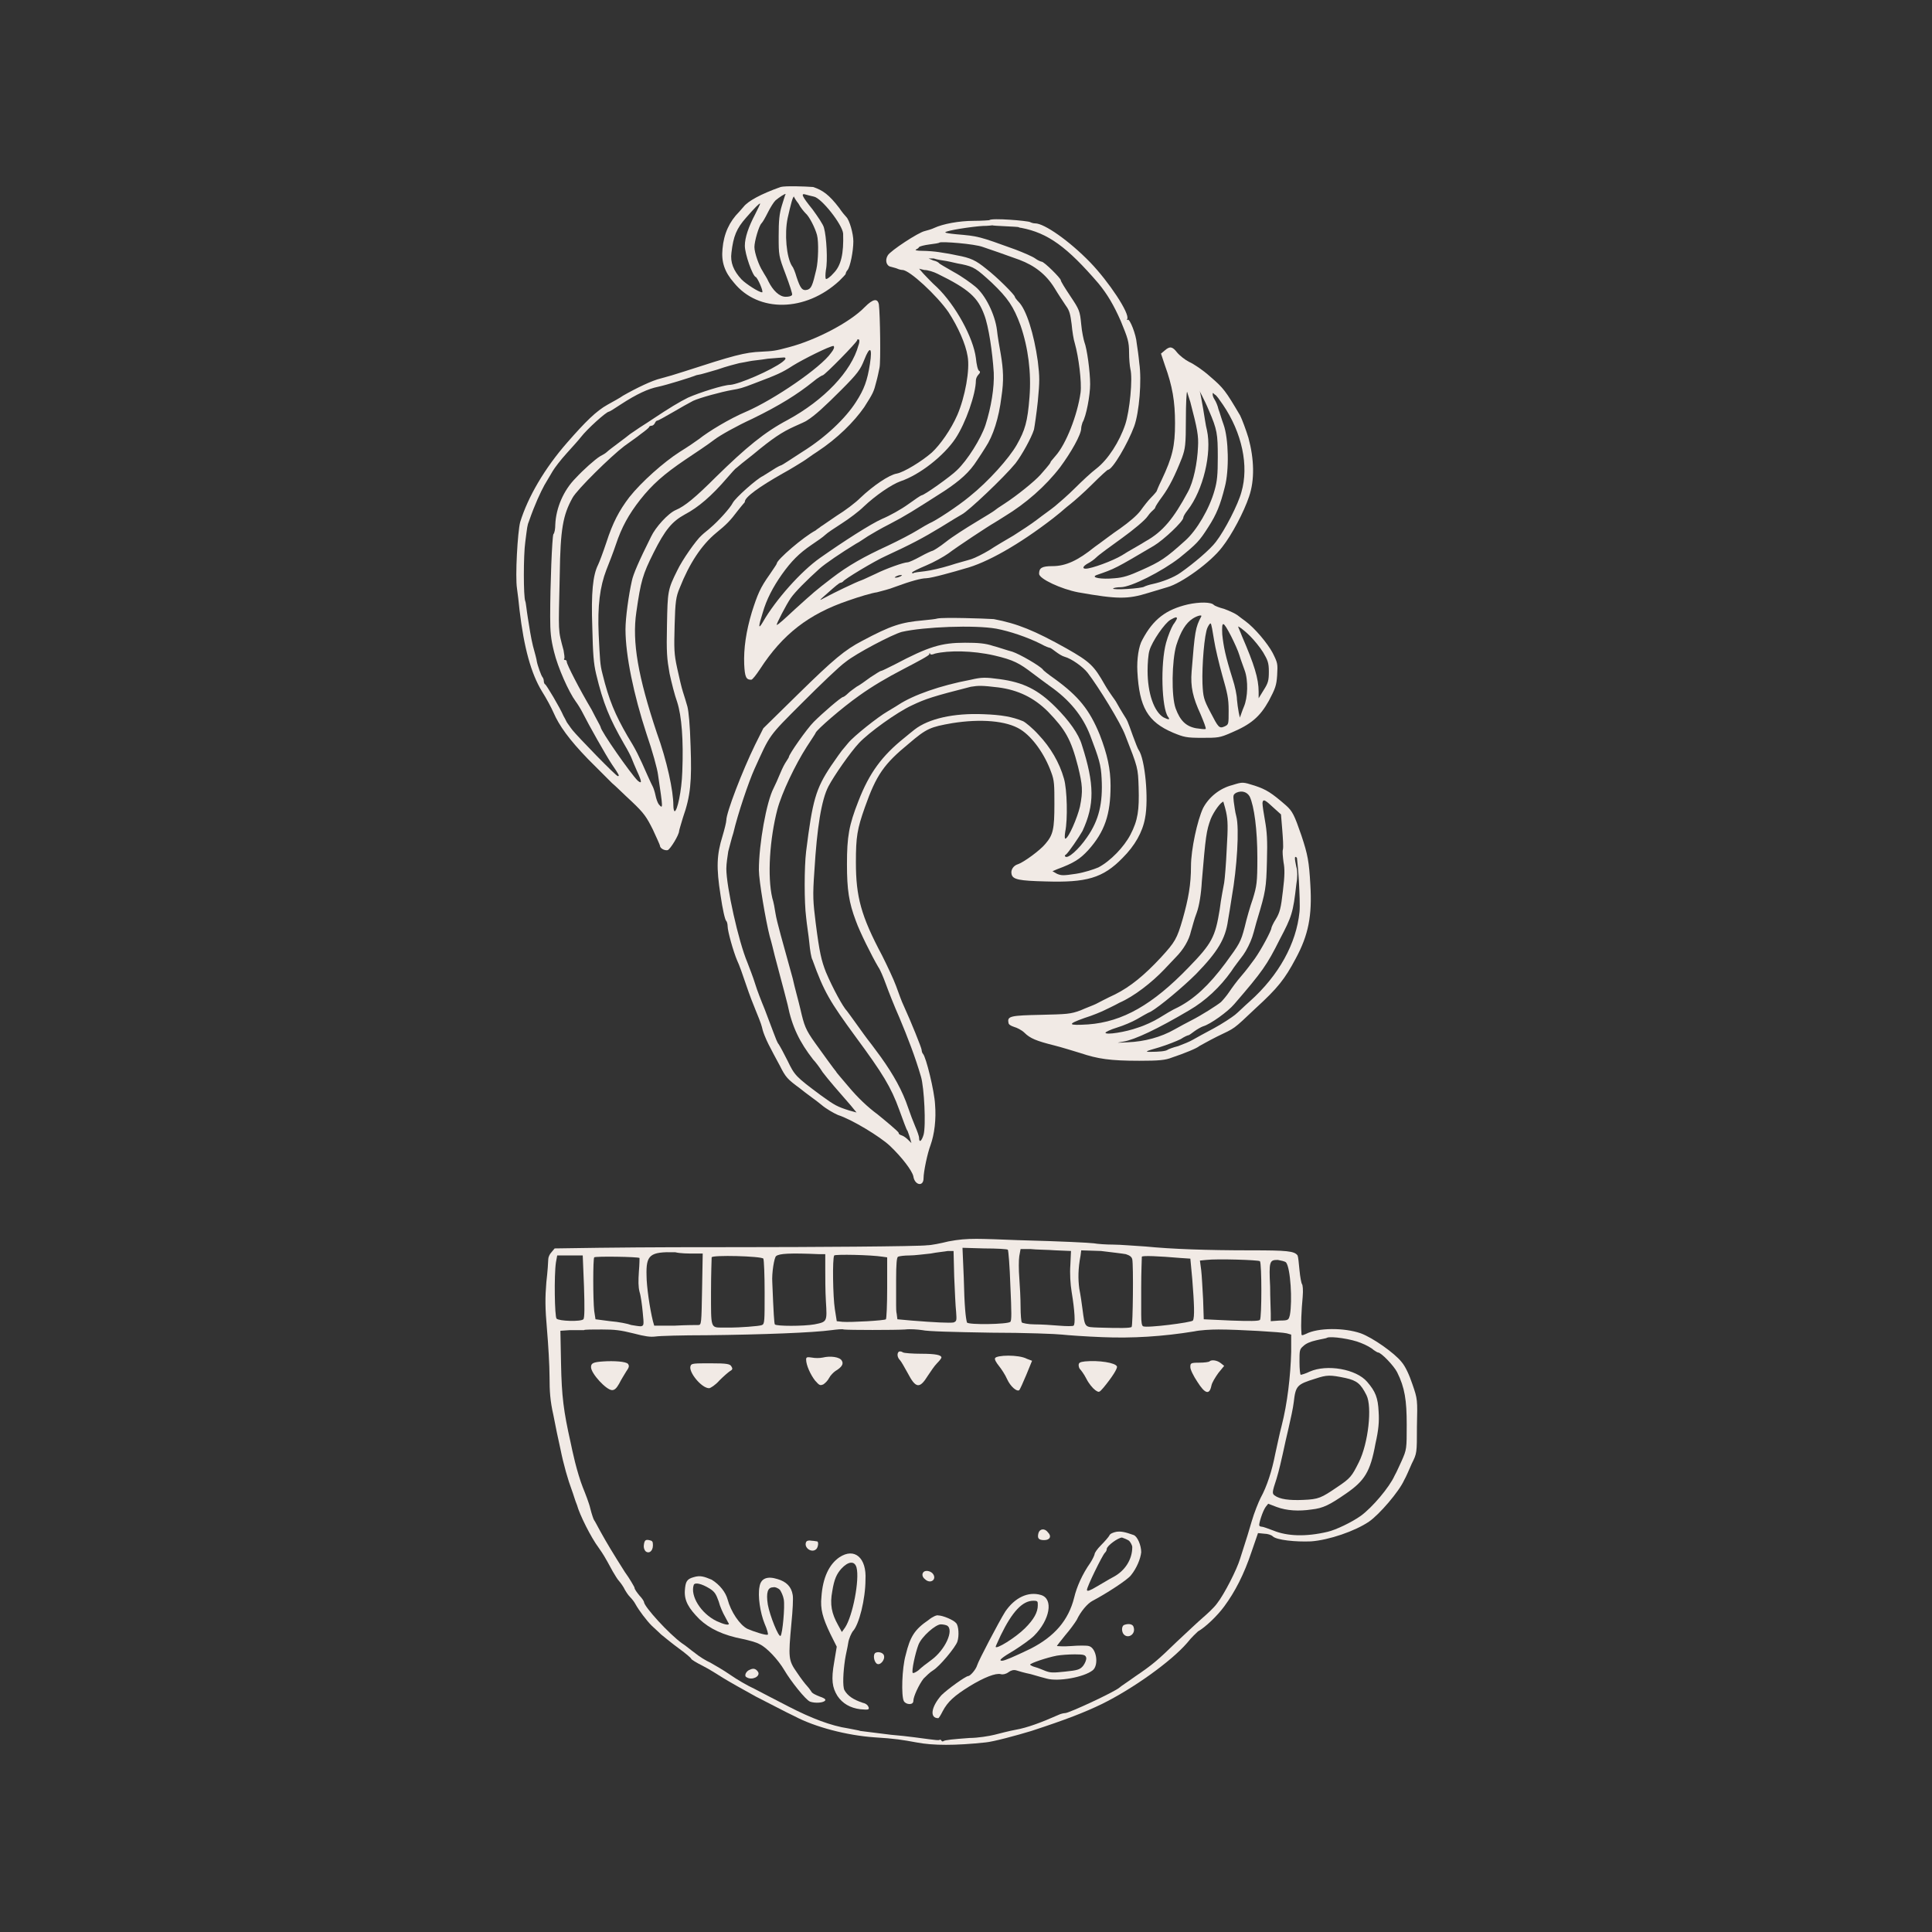 <?xml version="1.0" encoding="utf-8"?>
<!-- Generator: Adobe Illustrator 25.2.0, SVG Export Plug-In . SVG Version: 6.00 Build 0)  -->
<svg version="1.1" id="Layer_1" xmlns="http://www.w3.org/2000/svg" xmlns:xlink="http://www.w3.org/1999/xlink" x="0px" y="0px"
	 viewBox="0 0 302.7 302.7" style="enable-background:new 0 0 302.7 302.7;" xml:space="preserve">
<rect x="0" y="0" width="302.7" height="302.7" fill="#333333" stroke="none"/>
<style type="text/css">
	.st0{fill:#F1EAE5;}
</style>
<g>
	<path class="st0" d="M122.3,29.3c-3.1,1.1-5.1,2.2-5.8,3.1c-0.2,0.2-0.5,0.6-0.7,0.8c-1.5,1.5-2.4,3.4-2.6,5.8
		c-0.2,2,0.3,3.6,1.8,5.3c3.8,4.7,11.2,4.6,16.5-0.3c0.5-0.5,1-1,1-1.1c0-0.1,0.1-0.4,0.3-0.6c0.4-0.5,0.9-2.9,0.9-4.5
		c0-1.2-0.6-3.3-1.1-3.8c-0.2-0.2-0.7-0.8-1.1-1.4c-1.6-2.1-2.6-2.8-4.1-3.3C126.1,29.2,123,29.1,122.3,29.3L122.3,29.3z
		 M122.5,32.2c-0.4,1.3-0.5,2.4-0.5,4.8c0,3,0,3.1,1.1,6c0.6,1.6,1.1,3.1,1,3.2c-0.1,0.2-0.5,0.3-1,0.3c-1,0-2-1-2.7-2.4
		c-0.2-0.5-0.7-1.2-0.9-1.6c-0.6-0.9-1.3-2.9-1.3-3.8c0-0.9,0.7-3.3,1.1-3.7c0.2-0.2,0.6-0.9,1-1.7c0.4-0.8,0.9-1.6,1.2-1.9
		c0.6-0.5,1.5-1.1,1.6-1C123,30.5,122.8,31.3,122.5,32.2L122.5,32.2z M127.5,30.8c1.2,0.2,4.5,4.4,4.6,5.8c0.1,3.1-0.3,5-1.5,6.2
		c-0.5,0.6-1.1,1-1.2,0.9c-0.1-0.1-0.1-0.7,0-1.4c0.3-1.4,0.1-5.2-0.3-6.6c-0.1-0.5-1-1.8-1.8-2.9c-1.7-2.1-1.9-2.6-1-2.3
		C126.6,30.6,127.1,30.7,127.5,30.8L127.5,30.8z M125.1,31.9c0.3,0.6,0.9,1.3,1.1,1.5c0.6,0.5,1.5,2.3,1.8,3.4
		c0.3,1.1,0.2,4.1-0.1,5.4c-0.6,2.6-0.8,3-1.4,3.2c-0.8,0.2-1.1-0.2-1.7-2c-0.2-0.7-0.5-1.5-0.7-1.7c-0.9-1.4-1.2-5.1-0.7-7.5
		c0.5-2.2,0.8-3.4,1-3.4C124.4,30.9,124.7,31.4,125.1,31.9L125.1,31.9z M118.3,33.6c-1,1.9-1.6,3.6-1.6,4.9c0,1.3,1.2,4.7,1.7,4.9
		c0.3,0.1,1.3,2.4,1,2.4c-0.5,0-2.5-1.3-3.2-2c-1.3-1.4-1.8-2.7-1.6-4.2c0.3-2.6,0.8-3.8,2.3-5.5c1.4-1.6,2.1-2.3,2.2-2.2
		C119.1,32,118.7,32.8,118.3,33.6L118.3,33.6z"/>
	<path class="st0" d="M155,34.5c0,0-1.1,0.1-2.4,0.1c-2.4,0-4.9,0.5-6.2,1.1c-0.4,0.2-1.1,0.4-1.5,0.5c-1,0.2-5.4,3.1-5.8,3.8
		c-0.5,0.8-0.2,1.7,0.5,1.8c0.3,0.1,0.8,0.2,1,0.3c0.2,0.1,0.6,0.2,0.8,0.2c1.1,0,5.4,4,7.2,6.6c1.5,2.3,2.7,5,3,6.9
		c0.4,2.1-0.4,6.4-1.6,9.2c-1,2.3-2.7,4.7-4,5.9c-1.6,1.4-4.4,3.1-5.5,3.3c-1.2,0.2-3.7,1.9-5.7,3.8c-0.8,0.8-2.4,2-3.7,2.8
		c-1.2,0.8-2.3,1.6-2.5,1.7c-0.2,0.2-0.6,0.4-0.8,0.6c-1.9,1-6.1,4.6-6.1,5.2c0,0.1-0.5,0.8-1.1,1.7c-1.5,2.1-1.9,3.1-2.8,5.9
		c-0.9,3-1.3,5.7-1.2,8.2c0.1,2,0.3,2.4,1.1,2.4c0.2,0,0.8-0.8,1.4-1.7c3.5-5.4,7.6-8.6,13.8-10.7c1.7-0.6,3.7-1.2,4.5-1.3
		c0.7-0.2,2-0.5,2.7-0.8c2.7-1,4.3-1.4,5-1.4c0.4,0,1.7-0.3,2.8-0.6c1.1-0.3,2.6-0.7,3.2-0.9c3.5-0.9,8.6-3.8,13.9-7.9
		c0.9-0.7,1.6-1.3,1.7-1.4c0.1-0.1,0.6-0.5,1.1-0.9c0.5-0.4,2-1.7,3.3-3c1.3-1.3,2.4-2.3,2.5-2.3c0.7,0,3.1-4.1,4.1-6.8
		c0.8-2.2,1.2-7.2,0.8-9.9c-0.1-1.1-0.3-2.5-0.4-3.1c-0.1-1.4-1.1-3.9-1.4-3.7c-0.1,0.1-0.2,0-0.1-0.1c0.5-0.8-2.9-5.9-5.8-8.9
		c-3.3-3.4-7.2-6.1-8.6-6.1c-0.3,0-0.6-0.1-0.8-0.2C161.1,34.6,155.3,34.1,155,34.5L155,34.5z M159.6,35.6c0,0,0.2,0.1,0.4,0.1
		c4.2,0.8,7.2,3,12.1,8.7c1.4,1.7,2.4,3.4,3.5,5.9c1.1,2.7,1.3,3.2,1.3,5c0,0.9,0.1,2,0.2,2.5c0.4,1.5-0.1,6.6-0.8,8.7
		c-0.9,2.7-2.7,5.5-4.5,6.9c-0.8,0.6-2.3,2-3.4,3.1c-1.1,1.1-2.5,2.3-3.1,2.8c-0.6,0.5-1.9,1.4-2.8,2.1c-0.9,0.7-2.6,1.8-3.7,2.5
		c-1.2,0.7-2.9,1.7-3.8,2.3c-1,0.6-2.2,1.2-2.8,1.4c-0.6,0.2-2.2,0.6-3.4,1c-1.3,0.4-3,0.8-3.9,0.9c-0.9,0.1-1.7,0.2-1.8,0.3
		c-0.1,0.1-0.2,0-0.2-0.1c0-0.1,1-0.6,2.2-1.1c1.2-0.5,2.8-1.4,3.5-1.9c1.3-1,6.3-4.3,7.2-4.8c0.3-0.2,1-0.6,1.6-1
		c3.3-2,6.4-4.7,8.7-7.7c1.7-2.3,3.3-5.1,3.3-6.1c0-0.2,0.1-0.6,0.2-0.9c0.6-1,1.2-4.3,1.2-6c0-2-0.5-5.6-0.9-6.6
		c-0.1-0.3-0.4-1.6-0.5-2.8c-0.2-2.1-0.3-2.3-1.7-4.4c-0.8-1.2-1.5-2.3-1.5-2.5c0-0.3-2.6-2.9-3-2.9c-0.1,0-0.6-0.2-1-0.5
		c-0.4-0.3-1.8-0.9-3.1-1.4c-5.8-2.1-5.8-2.1-9.3-2.4c-1-0.1-1.7-0.2-1.7-0.3c0.2-0.3,4.2-0.9,5.9-1c0.8,0,1.5-0.1,1.5-0.1
		C155.5,35.4,159.6,35.5,159.6,35.6L159.6,35.6z M154,38.7c1.5,0.5,3.2,1.1,5.7,2c2.4,0.9,4.2,2.3,5.5,4.4c0.6,1,1.4,2.2,1.8,2.8
		c0.6,0.8,0.7,1.4,0.9,2.9c0.1,1.1,0.3,2.4,0.5,3c0.6,2.1,1.1,6.1,0.9,7.7c-0.5,3.6-2.3,8.1-3.9,9.9c-0.4,0.5-0.8,0.9-0.8,1
		c0,0.1-0.1,0.3-1.6,2c-0.9,1-3.6,3.2-5.6,4.5c-0.8,0.5-1.5,1-1.6,1.1c-0.1,0.1-1.4,0.9-2.9,1.8s-3.7,2.3-4.7,3.1
		c-1,0.8-2,1.4-2.1,1.4c-0.1,0-1,0.4-1.9,0.9c-0.9,0.5-1.8,0.9-2,0.9c-0.6,0-3.4,1-5,1.8c-0.9,0.4-1.9,0.9-2.2,1
		c-0.9,0.3-4.4,2-5.7,2.7c-1.1,0.6-1.1,0.6,0.5-0.8c0.9-0.8,1.7-1.5,1.9-1.5c0.1,0,0.3-0.1,0.4-0.2c0.1-0.3,4.9-3.2,6.7-4
		c3.9-1.8,5.8-2.8,8.6-4.5c1.6-1,3.1-1.9,3.3-2c1-0.5,6.6-5.8,8.4-8c1-1.3,2.5-4,2.9-5.3c0.1-0.5,0.4-2.5,0.6-4.4
		c0.3-3.2,0.3-3.8,0-6.3c-0.6-4.3-1.8-8.1-3-9.3c-0.3-0.3-0.6-0.7-0.6-0.8c0-0.3-2.8-3.1-4.5-4.4c-1.6-1.3-2.4-1.7-4.6-2.1
		c-0.9-0.2-2.1-0.4-2.8-0.5c-0.6-0.1-1.8-0.2-2.6-0.2c-0.8,0-1.2-0.1-1-0.2c0.2-0.1,0.4-0.2,0.5-0.4c0.1-0.1,0.8-0.3,1.6-0.4
		c0.8-0.1,1.5-0.2,1.6-0.3C147.5,37.8,152.7,38.2,154,38.7L154,38.7z M148.3,40.9c0.6,0.1,1.7,0.4,2.4,0.5c1.9,0.4,2.3,0.7,4.7,2.9
		c2.5,2.4,3.4,3.7,4.5,6.7c1.2,3.5,1.7,7.4,1.4,11.2c-0.3,3.9-0.7,5.2-2,7.5c-1.2,2.1-4.4,5.7-7.4,8.1c-1.8,1.5-5.3,3.8-6.3,4.2
		c-0.2,0.1-1.1,0.6-1.9,1.1c-0.8,0.5-2.9,1.6-4.6,2.4c-3.7,1.7-6.2,3.1-8.8,5.1c-2.6,2-2.7,2.1-5.8,4.9c-1.5,1.4-2.7,2.5-2.8,2.4
		c-0.1-0.1,1.5-3.2,2.2-4.2c0.7-1,2.5-2.8,4.5-4.6c0.9-0.8,3.4-2.5,5.7-3.9c0.6-0.3,1.4-0.9,1.9-1.2c0.5-0.3,2-1.2,3.4-1.9
		c2.5-1.3,3.6-2,8.6-5.2c2.4-1.6,3.9-2.9,5.1-4.8c0.4-0.6,1-1.5,1.3-2c1.2-1.8,2.1-4.6,2.5-7.9c0.4-2.6,0.3-4.3-0.1-6.7
		c-0.2-1.1-0.5-2.8-0.6-3.8c-0.3-2.4-1.8-5.5-3.4-6.8c-0.6-0.5-2.1-1.6-3.4-2.3c-1.2-0.7-2.3-1.3-2.3-1.4c-0.1-0.1-0.4-0.3-0.9-0.4
		l-0.7-0.3l0.8,0C146.9,40.7,147.7,40.8,148.3,40.9L148.3,40.9z M146.9,42.9c4.9,2.4,6.3,3.7,7.3,6.4c0.7,1.8,1.3,5.9,1.5,9.1
		c0.1,2.3-0.4,5.4-1.3,8.2c-0.7,2.1-2.8,5.5-4.5,7.1c-0.9,0.9-5.1,3.9-5.5,3.9c-0.1,0-1,0.6-2.1,1.4c-1.1,0.8-2.9,1.8-4.1,2.3
		c-1.8,0.8-6,3.5-9.7,6.1c-3,2.1-7,6.6-9,10.1c-0.7,1.2-0.7,0.7,0-1.5c0.6-2.1,1.6-4,3-6c1.5-2.1,2.7-3.3,4.6-4.6
		c0.9-0.6,1.9-1.3,2.2-1.6c0.3-0.3,1.5-1.1,2.6-1.8c1.1-0.7,2.7-1.9,3.4-2.6c1.9-1.8,4.4-3.5,5.8-4c3-1,6.8-4,8.6-6.7
		c1.6-2.4,3.2-7,3.2-9.1c0-0.3,0.2-0.7,0.4-0.9c0.3-0.3,0.3-0.5,0.1-0.6c-0.2-0.1-0.4-1-0.5-2c-0.4-3.2-3.2-8.3-6.1-11.1
		c-0.8-0.7-1.7-1.7-2.1-2.1l-0.7-0.8l0.8,0.2C145.4,42.3,146.3,42.6,146.9,42.9L146.9,42.9z M141.1,90.3c-0.2,0.1-0.5,0.2-0.7,0.2
		c-0.3,0-0.3,0,0-0.2c0.2-0.1,0.5-0.2,0.7-0.2C141.4,90.1,141.4,90.1,141.1,90.3L141.1,90.3z"/>
	<path class="st0" d="M135.5,48.1c-2.3,2.4-7.7,5.2-11.9,6.3c-2.2,0.6-2.5,0.6-4.3,0.7c-2.6,0.1-4.4,0.6-12.1,3.1
		c-1.2,0.4-2.9,0.9-3.7,1.1c-1.3,0.3-3.8,1.5-5.9,2.7c-0.4,0.3-1.5,0.9-2.4,1.4c-1.8,1-3.5,2.7-6.3,5.9c-3.6,4.1-6.2,8.6-7.4,12.5
		c-0.4,1.5-0.8,8.5-0.5,10.4c0.1,0.7,0.3,2.3,0.4,3.4c0.7,5.9,1.8,9.9,3.5,12.7c0.7,1.1,1.5,2.6,1.8,3.3c0.9,2.1,2.5,4.3,5.4,7.3
		c1.6,1.6,3.3,3.3,3.8,3.8c0.5,0.4,1.9,1.8,3.1,2.9c1.9,1.8,2.3,2.4,3.3,4.4c0.6,1.3,1.1,2.4,1.1,2.5c0,0.4,0.7,0.8,1.2,0.7
		c0.4-0.1,1.8-2.4,1.8-3c0-0.1,0.3-1.1,0.6-2.1c1.2-3.4,1.4-5.7,1.2-11.2c-0.1-3.4-0.3-5.4-0.5-6.2c-0.2-0.7-0.5-1.7-0.7-2.3
		c-0.2-0.6-0.6-2.3-0.9-3.7c-0.5-2.3-0.5-3-0.4-6.8c0.1-3.6,0.2-4.4,0.8-5.8c1.5-3.8,3.4-6.7,5.7-8.6c1.6-1.3,2.2-1.9,3.4-3.5
		c0.4-0.5,0.8-1,0.9-1.1c0.1-0.1,0.2-0.2,0.2-0.3c0-0.7,2.2-2.3,5.9-4.4c1.3-0.7,2.7-1.6,3.2-1.9c0.5-0.3,1.4-1,2.2-1.5
		c3.2-2.1,5.8-4.7,7.4-7c1.4-2.2,1.5-2.4,1.9-4c0.2-0.7,0.4-1.7,0.5-2.2c0.2-0.8,0.1-8.3-0.1-9.9C137.5,46.7,136.8,46.8,135.5,48.1
		L135.5,48.1z M134.5,54.1c-1.1,4.1-5.4,8.6-11.1,11.7c-3.6,1.9-6.5,4.3-11.2,8.9c-3.3,3.3-4.9,4.6-6.3,5.2
		c-1.2,0.5-3.2,2.7-3.9,4.2c-1.9,3.8-2.8,5.9-3,6.9c-0.5,2.2-1,5.8-1,7.6c0,4.1,1.3,10.3,3.3,16.4c0.9,2.6,1.7,5.5,1.8,6.4
		c0.8,5.4,0.8,5.4,0.1,4.6c-0.2-0.3-0.4-0.9-0.5-1.4c-0.1-0.5-0.3-1.1-0.4-1.3c-0.1-0.2-0.5-1-0.8-1.7c-1.4-3.2-1.9-4.2-3.2-6.3
		c-1.9-3.3-2.9-5.6-3.9-9.7c-0.4-1.5-0.4-2.3-0.6-6.2c-0.2-4.5,0.2-7.5,1.2-10.1c0.4-1,1.1-2.8,1.5-4c0.9-2.7,2-4.7,3.8-7
		c1.9-2.4,3.7-4,7.1-6.3c1.5-1,3.6-2.4,4.5-3.1c0.9-0.7,3.6-2.2,6-3.3c4.3-2.1,7-3.8,9.5-5.8c0.7-0.6,1.4-1,1.5-1
		c0.3,0,5.4-5.2,5.4-5.5c0-0.1,0.1-0.2,0.1-0.1C134.7,53,134.7,53.6,134.5,54.1L134.5,54.1z M130.2,55.3c-1.6,2.3-8.9,7.3-13.3,9.2
		c-2.6,1.1-5.9,3.1-7.4,4.3c-0.4,0.3-1.7,1.2-3,2c-2.5,1.6-6,4.7-7.9,7.1c-1.6,2.1-2.6,4-3.6,7.1c-0.5,1.5-1.1,3.1-1.3,3.5
		c-0.8,1.6-1.1,4.3-0.9,9.8c0.1,4.2,0.2,5.6,0.6,7.3c1.1,4.6,2.1,7,4.4,11c0.6,1,1.1,2,1.2,2.3c0.1,0.3,0.5,1.2,0.8,1.9
		c0.8,1.7,0.8,2.1,0.1,1.5c-1.1-1.1-5.8-7.8-5.8-8.4c0-0.1-0.7-1.3-1.4-2.7c-1.9-3.2-3.9-7.1-3.9-7.5c0-0.2-0.1-0.3-0.3-0.3
		c-0.1,0-0.2-0.1-0.1-0.2c0.1-0.1,0-0.7-0.1-1.3c-0.9-3.4-0.8-2.4-0.6-11.9c0.1-7.1,0.5-9.3,2-12c0.7-1.3,6-6.5,8.1-8.1
		c0.8-0.6,2-1.4,2.6-1.9c0.7-0.5,1.3-1,1.3-1.1c0-0.1,0.2-0.2,0.4-0.2c0.2,0,0.4-0.2,0.5-0.4c0.1-0.2,0.2-0.4,0.4-0.4
		c0.1,0,1.2-0.6,2.4-1.3c1.2-0.7,2.6-1.5,3.2-1.8c1.1-0.5,4.4-1.4,6.1-1.7c1.2-0.2,1.6-0.3,3.4-1c3.7-1.4,4.4-1.7,6.1-2.8
		c1.6-1,5.8-3.1,6.4-3.1C130.8,54.4,130.6,54.8,130.2,55.3L130.2,55.3z M136.3,57c-0.4,2.6-0.9,4-2.2,6c-1.6,2.5-4.7,5.5-8.4,7.8
		c-1.7,1.1-3.2,2.1-3.3,2.1c-0.1,0-0.7,0.3-1.3,0.7c-0.6,0.4-1.3,0.8-1.6,1c-0.9,0.4-4.3,3.4-4.7,4.2c-0.4,0.8-2.3,2.9-3.5,3.9
		c-0.3,0.3-1,0.8-1.4,1.2c-0.8,0.7-3,3.8-3.8,5.5c-1.5,3-1.5,3.3-1.6,8.5c-0.1,4.4,0,5.3,0.4,7.6c0.3,1.4,0.8,3.4,1.2,4.5
		c0.7,2.2,1,5.9,0.8,10.9c-0.1,3.1-0.8,6.2-1.2,6.2c-0.1,0-0.2-0.4-0.2-0.9c0-2.3-1-7-2.6-11.4c-2.9-8.7-3.9-14.2-3.2-18.9
		c0.7-4.9,1-5.9,2.7-9.3c1.8-3.6,2.9-4.9,4.9-6c2.1-1.1,4.2-2.9,6.6-5.7c0.7-0.8,1.3-1.5,1.5-1.6c0.1-0.1,1.3-1.1,2.6-2.1
		c3-2.5,4.5-3.5,6.5-4.4c0.9-0.4,1.8-0.8,1.9-0.9c1.3-0.8,2.9-2.3,5.4-4.8c2.6-2.6,3-3.2,3.6-4.7C136.3,54.1,136.7,54.4,136.3,57
		L136.3,57z M122.6,56.7c-1.7,1.3-6.8,3.5-8.2,3.6c-1,0-4.8,1.2-6.6,2c-1.4,0.7-2.9,1.6-5.6,3.4c-0.3,0.2-1.2,0.8-2,1.3
		c-0.7,0.5-1.5,1-1.6,1.1c-0.1,0.1-0.9,0.7-1.7,1.3c-0.8,0.6-1.6,1.2-1.8,1.4c-0.2,0.2-0.7,0.5-1.1,0.7c-0.8,0.5-2.6,2.1-3.8,3.4
		c-1.9,1.9-3.1,4.7-3.2,7.3c0,0.6-0.1,1.3-0.3,1.5c-0.2,0.5-0.5,7.8-0.5,12.9c0,2.4,0.1,3.5,0.6,5.5c0.6,2.5,2.3,6.3,3.4,7.8
		c0.3,0.4,0.8,1.2,1.1,1.8c0.9,1.8,3.6,6.6,4.6,8.1c1.1,1.6,1.2,1.8,0.9,1.8c-0.3,0-6.3-6.2-7.1-7.2c-0.4-0.5-0.7-1-0.8-1.1
		c-0.1-0.1-0.3-0.6-0.6-1.1c-0.6-1.4-2.7-4.9-2.9-5c-0.1,0-0.2-0.3-0.2-0.5c0-0.2-0.1-0.5-0.2-0.6c-0.2-0.2-0.8-1.9-0.9-2.5
		c0-0.2-0.3-1.3-0.6-2.4c-0.3-1.2-0.6-3.1-0.8-4.4c-0.2-1.2-0.3-2.4-0.4-2.6c-0.3-0.7-0.3-7.2,0-9.3c0.3-2.3,0.3-2.6,0.6-3.3
		c0.9-2.6,1.8-4.5,2.4-5.6c0.4-0.7,1-1.7,1.3-2.2c0.3-0.5,1.2-1.7,2.2-2.8c0.9-1,1.9-2.1,2.2-2.5c1-1.3,4-4,4.4-4
		c0.1,0,0.9-0.5,1.8-1.1c2.6-1.7,4.4-2.5,5.9-2.8c1.4-0.3,4.9-1.4,5.7-1.7c0.2-0.1,0.6-0.2,0.7-0.2c0.2,0,1.5-0.4,2.9-0.8
		c1.4-0.5,3-0.9,3.4-1c0.5-0.1,1.2-0.2,1.6-0.3c0.4-0.1,1.7-0.2,2.9-0.4c1.2-0.1,2.4-0.2,2.6-0.2C123.2,56.1,123.1,56.3,122.6,56.7
		L122.6,56.7z"/>
	<path class="st0" d="M182.5,54.9l-0.6,0.5l0.6,1.8c1.2,3.3,1.6,5.7,1.6,9.1c0,3.6-0.4,5.3-2.1,8.9c-0.5,1-0.8,1.8-0.8,1.8
		c0,0-0.3,0.4-0.8,0.9c-0.5,0.5-1.2,1.4-1.7,2.1c-0.6,0.8-1.8,1.8-3.2,2.8c-1.2,0.8-3,2.2-4,2.9c-2.6,2.1-4.5,3-6.6,3
		c-1.7,0-2.1,0.3-2.1,1.2c0,0.8,3.5,2.4,6.1,2.9c6.2,1.1,7.8,1.1,11,0.1c1-0.3,2.3-0.7,3-0.9c2.2-0.6,6.8-3.9,8.6-6.3
		c1.5-1.9,3.4-5.5,4.2-7.9c0.9-2.6,0.8-5.9-0.1-9.2c-0.4-1.3-1-2.9-1.3-3.5c-2.3-3.9-2.6-4.3-4.7-6.1c-1.1-1-2.6-2-3.3-2.3
		c-0.6-0.3-1.5-1-1.9-1.5C183.7,54.3,183.3,54.2,182.5,54.9L182.5,54.9z M186.5,63c1.1,4.2,1.3,5.3,1.2,7c-0.1,2.5-0.7,5.5-1.6,7.1
		c-2.2,4.1-3.9,6.2-6.6,7.7c-1.1,0.7-2.8,1.6-3.7,2.2c-1.5,0.9-4.8,2.1-5.7,2.1c-0.6,0-0.4-0.4,0.3-0.8c0.4-0.2,1-0.6,1.4-1
		c0.4-0.4,2.2-1.7,4-3c1.8-1.3,3.6-2.8,4-3.4c0.4-0.6,0.9-1,1-1.1c0.1-0.1,0.2-0.2,0.2-0.3c0-0.1,0.5-0.9,1.1-1.7
		c1.1-1.5,2-3.3,3.1-6.1c0.5-1.4,0.6-2,0.6-6c0-2.4,0.1-4.4,0.2-4.3C186,61.4,186.2,62.1,186.5,63L186.5,63z M189.4,64.3
		c1.3,3,1.4,3.7,1.4,7.3c0,2.8-0.1,3.8-0.5,5.2c-0.8,2.9-2.8,6.3-4.6,7.9c-3.1,2.8-3.9,3.3-6.8,4.6c-2,0.9-2.9,1.2-4.3,1.3
		c-2,0.2-3.8-0.1-2.8-0.5c2.9-1,2.9-1,9-4.6c1.5-0.9,4.6-3.8,4.6-4.4c0-0.2,0.3-0.7,0.7-1.2c2.4-3.1,3.8-8.9,3-12.5
		c-0.2-0.7-0.4-2.3-0.6-3.4c-0.2-1.1-0.4-2.3-0.5-2.6C187.6,60.6,188.7,62.6,189.4,64.3L189.4,64.3z M191.6,63.4
		c3,4.4,4.1,9.6,2.9,13.7c-0.5,1.9-2.6,6-4,7.8c-0.9,1.2-3.5,3.4-5.5,4.8c-1.1,0.8-3,1.5-4.4,1.8c-0.5,0.1-1.1,0.3-1.3,0.4
		c-0.3,0.3-5.1,0.6-4.9,0.3c0.1-0.1,0.6-0.2,1.2-0.2c1.6,0,6.5-2.5,9.2-4.6c2.7-2.2,3.1-2.6,4.5-4.8c1.3-2,1.9-3.5,2.6-6.3
		c0.7-2.6,0.6-7.6-0.2-9.8c-0.3-0.8-0.6-1.9-0.8-2.4c-0.1-0.5-0.4-1.2-0.6-1.5c-0.2-0.3-0.3-0.6-0.3-0.8c0-0.3,0-0.3,0.3,0
		C190.6,61.9,191.1,62.7,191.6,63.4L191.6,63.4z"/>
	<path class="st0" d="M186.1,94.7c-3.4,0.8-5.4,2.3-7.1,5.5c-0.6,1-0.9,3.1-0.8,5c0.3,5.6,1.6,7.9,5.6,9.6c1.7,0.7,2.1,0.8,4.5,0.8
		c2.5,0,2.8,0,4.6-0.8c3.1-1.3,4.5-2.5,5.9-5c1-1.9,1.2-2.4,1.3-4c0.1-1.8,0.1-1.9-0.7-3.5c-0.8-1.5-2.8-3.9-4.3-5
		c-0.3-0.2-0.8-0.6-1.2-0.9c-0.4-0.3-1.3-0.7-2.1-1c-0.8-0.2-1.5-0.5-1.6-0.6C189.8,94.3,187.9,94.3,186.1,94.7L186.1,94.7z
		 M188.2,96.6c-0.9,1.7-1,2.3-1.5,8.6c-0.2,2.4,0.2,4.1,1.4,6.7c0.5,1.2,0.9,2.2,0.8,2.3c-0.1,0.1-0.8,0-1.5-0.1
		c-1.6-0.3-2.5-1.2-3.2-3.1c-0.7-1.9-0.6-7.5,0.1-9.9c0.7-2.2,1.5-3.5,2.6-4.2C187.7,96.4,188.4,96.3,188.2,96.6L188.2,96.6z
		 M184.4,96.9c0,0.1-0.3,0.6-0.6,1c-0.3,0.5-0.8,1.7-1.1,2.8c-0.9,3.3-0.7,10.2,0.3,11.6c0.4,0.5,0.1,0.5-0.7,0.1
		c-1.5-0.9-2.5-3.8-2.5-7.3c0-1.1,0.1-2.6,0.3-3.2c0.4-1.4,2.4-4.3,3.3-4.8C184.1,96.7,184.4,96.6,184.4,96.9L184.4,96.9z
		 M190.2,100.2c0.2,1.3,0.8,3.8,1.3,5.6c0.8,2.8,1,3.6,1,5.5c0,2.2,0,2.2-0.6,2.5c-0.9,0.4-1,0.2-2.3-2.3c-1-1.9-1.1-2.3-1.2-4.4
		c-0.1-2.8,0.3-7.8,0.8-8.8c0.2-0.4,0.4-0.7,0.5-0.6C189.8,97.8,190,98.9,190.2,100.2L190.2,100.2z M192.9,99.7c0.5,1,1.1,2.3,1.3,3
		c0.2,0.7,0.6,1.7,0.8,2.3c0.6,1.6,0.5,4.3-0.1,5.7c-0.3,0.7-0.5,1.4-0.6,1.6c0,0.7-0.4-1.5-0.5-2.7c0-0.6-0.3-2.1-0.7-3.3
		c-1.1-3.5-1.4-5-1.6-6.9C191.4,97.2,191.6,97.2,192.9,99.7L192.9,99.7z M195.9,99.7c0.6,0.6,1.5,1.7,2,2.5c0.7,1.2,0.9,1.6,0.9,3
		c0,1.4-0.1,1.8-0.8,2.9l-0.8,1.3l0-1c0-2.1-0.7-4.3-2.6-8.7c-0.3-0.8-0.6-1.4-0.6-1.5C193.9,98,194.8,98.6,195.9,99.7L195.9,99.7z"
		/>
	<path class="st0" d="M146.9,96.9c-0.3,0.1-1.3,0.2-2.3,0.3c-3.4,0.3-5,0.8-9.5,3.2c-2.7,1.4-4.5,2.9-10,8.3l-5.5,5.4l-1.3,2.6
		c-2,4.1-4.5,10.6-4.5,11.8c0,0.3-0.3,1.5-0.6,2.5c-0.9,2.9-1,4.9-0.3,9.3c0.3,2.1,0.7,3.9,0.9,4c0.1,0.1,0.2,0.5,0.2,0.8
		c0,0.8,0.9,4,1.5,5.4c0.3,0.6,0.9,2.3,1.4,3.8c0.5,1.5,1.2,3.3,1.5,4c0.9,2.2,0.9,2.3,1.1,3.1c0.1,0.4,0.5,1.4,0.9,2.2
		c0.4,0.8,1.2,2.3,1.8,3.4c0.9,1.8,1.2,2.1,3.1,3.5c1.1,0.9,2.7,2,3.4,2.6c0.7,0.6,1.9,1.3,2.6,1.6c2.2,0.7,6.6,3.4,8.1,4.8
		c1.9,1.8,3.5,3.9,3.7,4.8c0.2,1.4,1.6,1.7,1.6,0.3c0-1,0.6-3.9,1.1-5.2c0.6-1.7,0.9-4,0.7-6.4c-0.1-2-1.4-7.4-1.9-7.9
		c-0.1-0.1-0.2-0.4-0.2-0.6c0-0.3-1.7-4.5-2.8-6.9c-0.3-0.6-0.8-2-1.2-3.1c-0.4-1.1-1.4-3.2-2.2-4.8c-3.3-6.2-4.1-9.2-4.1-14.6
		c0-4,0.2-5.2,1.4-8.6c1.8-5.1,3-6.8,6.9-10c2.8-2.4,3.4-2.6,6.8-3.2c4.4-0.7,8.5-0.4,10.7,1c1.9,1.2,3.8,3.9,4.8,6.7
		c0.5,1.3,0.5,2,0.5,5c0,3.9-0.2,4.8-1.4,6.2c-0.8,1-3.4,2.9-4.3,3.2c-0.7,0.2-1.2,0.9-1,1.6c0.2,0.8,1.2,1,5.3,1.1
		c6.4,0.2,9-0.5,12.1-3.7c1.9-1.9,3.1-4,3.5-6.2c0.6-3,0-9.3-1-10.7c-0.1-0.1-0.5-1.1-0.9-2.2c-0.9-2.5-0.8-2.3-1.5-3.4
		c-0.3-0.5-0.8-1.3-1-1.7c-0.2-0.4-0.6-0.9-0.8-1.2c-0.2-0.3-0.7-1-1.1-1.7c-1.7-3-2.3-3.6-6-5.7c-5-2.8-7.7-3.9-11.4-4.6
		C154.2,96.9,147.9,96.7,146.9,96.9L146.9,96.9z M156.1,98.5c2.1,0.4,4.8,1.3,7,2.4c0.7,0.4,1.3,0.6,1.4,0.6c0.1,0,0.5,0.3,0.9,0.6
		c0.4,0.3,1,0.7,1.4,0.8c1.1,0.3,2.9,1.6,3.6,2.5c1.7,2.2,5.2,7.9,5.9,9.8c2,5.1,2,5.1,2.1,8.2c0.1,3.5-0.1,5.1-1.3,7.4
		c-1,1.9-3.1,4.1-5,5.1c-0.7,0.3-2.2,0.8-3.5,1c-2,0.3-2.3,0.3-3,0l-0.7-0.4l0.7-0.3c2.7-1,3.6-1.6,4.9-3c2.6-2.9,3.5-5.6,3.5-10.1
		c0-2.6-0.5-4.9-1.7-8c-1.6-3.9-3.3-6-7-8.7c-1-0.7-1.9-1.4-1.9-1.5c-0.5-0.6-3.6-2.4-4.8-2.8c-0.8-0.2-2.2-0.7-3-0.9
		c-1.2-0.4-2.3-0.5-4.4-0.5c-3.7,0-5.7,0.6-11,3.4c-1,0.5-2,1-2.1,1c-0.2,0-0.9,0.5-1.7,1c-0.8,0.6-1.8,1.3-2.2,1.5
		c-0.4,0.3-1,0.7-1.3,1c-0.3,0.3-0.7,0.6-0.8,0.6c-0.3,0-3.2,2.5-4.6,3.9c-1.1,1.1-3.9,5.1-3.9,5.5c0,0.1-0.3,0.5-0.6,1
		c-0.3,0.5-0.7,1.4-0.9,1.9c-0.2,0.5-0.6,1.4-0.9,2c-1.1,2.1-2.3,8.7-2.3,12.8c0,1.7,1.1,8.1,1.7,10.4c0.3,1,0.6,2.3,0.8,3.1
		c0.2,0.7,0.6,2.3,0.9,3.4c0.3,1.1,0.8,3,1.1,4.2c0.7,3.5,1.9,5.9,4,8.6c0.3,0.3,1,1.2,1.5,2c1,1.3,2.3,2.8,4.4,5.2l0.9,1.1
		l-1.1-0.3c-1.9-0.6-2.3-0.8-4.5-2.4c-3.9-2.9-4.1-3.1-5.2-5.4c-0.6-1.2-1.2-2.3-1.4-2.6c-0.2-0.2-0.5-1-0.8-1.8
		c-0.3-0.8-0.9-2.4-1.4-3.7c-0.5-1.2-1.2-3-1.5-4c-0.3-1-0.9-2.5-1.2-3.3c-1.4-3.3-3.3-11.9-3.3-14.7c0-0.8,0.2-2,0.3-2.7
		c0.2-0.7,0.5-2,0.8-2.9c0.7-3,2.4-8,3.3-10c2.5-5.5,2.1-5,7.5-10.4c2.8-2.8,5.8-5.7,6.8-6.4c1.6-1.3,7.3-4.3,8.8-4.7
		C144.8,98.2,152.7,97.9,156.1,98.5L156.1,98.5z M155.8,102.7c3,0.7,3.9,1.2,6,2.8c0.8,0.6,2,1.5,2.7,2c3,2.1,5.1,4.6,6.3,7.7
		c1.4,3.7,1.7,4.6,1.8,6.8c0.2,3.8-0.4,6.5-2.3,9.2c-1.3,1.9-3,3.4-3.4,3c-0.1-0.1-0.1-0.2,0.1-0.3c0.4-0.3,2.1-2.8,2.6-3.7
		c1.9-4.1,1.9-7.3-0.1-13.5c-0.5-1.7-2-3.8-4.1-5.9c-2.8-2.8-5.1-3.9-8.8-4.4c-2.2-0.3-2.8-0.3-4.5,0.1c-4.8,0.9-9,2.4-11.3,3.9
		c-0.6,0.4-1.5,0.9-1.8,1.1c-1.4,0.8-5.2,3.8-6.1,4.9c-0.5,0.6-1,1.2-1,1.2c-0.1,0.1-0.8,1.1-1.7,2.4c-2.4,3.6-2.9,5.4-3.9,13.4
		c-0.3,2.5-0.3,8,0,10.3c0.1,1.1,0.4,2.9,0.5,4c0.1,1.1,0.3,2.4,0.5,2.7c1.8,5,2.7,6.5,6.8,12.1c4.2,5.7,5.5,7.8,6.8,11.4
		c0.6,1.6,1.1,3.1,1.3,3.3c0.1,0.3,0.3,0.8,0.4,1.2l0.2,0.7l-0.5-0.5c-0.3-0.3-0.7-0.6-1-0.7c-0.3-0.1-0.5-0.2-0.5-0.4
		c0-0.2-2.2-2-3.3-2.9c-1.5-1.1-3.1-2.6-4.6-4.4c-1-1.2-1.9-2.2-1.9-2.3c-0.2-0.2-2.3-3.1-3.3-4.5c-1.5-2.1-1.7-2.7-2.3-5.3
		c-0.3-1.3-0.9-3.4-1.2-4.8c-1.6-5.8-2.5-8.9-2.7-10.2c-0.1-0.7-0.3-1.8-0.5-2.4c-0.8-3.4-0.4-9.3,0.8-13.9c0.7-2.6,2.8-7,4.6-9.8
		c0.7-1.1,1.4-2.1,1.4-2.2c0.2-0.5,4.1-3.9,6.8-5.8c2.1-1.5,4.3-2.8,7-4.2c2.3-1.2,4-2.1,4-2.3c0-0.2,0.1-0.3,0.1-0.1
		c0.1,0.2,0.3,0.2,0.8,0C148.6,101.9,152.3,101.9,155.8,102.7L155.8,102.7z M156.4,107.7c3.1,0.4,5.6,1.6,7.8,3.8
		c2.7,2.8,3.6,4.3,4.7,8.6c0.7,2.9,0.8,3.8,0.3,6.3c-0.4,1.7-1.8,5-2.3,5c-0.1,0-0.1-0.5,0-1.1c0.4-1.9,0.3-6.6-0.2-8.3
		c-0.7-2.5-2.1-4.9-4-6.9c-0.9-1-2-1.9-2.4-2.1c-1.7-0.7-3.4-1-6.2-1.1c-4.7-0.2-8.6,0.7-10.8,2.4c-0.4,0.3-1.1,0.9-1.6,1.3
		c-3.5,2.8-5.5,5.5-7.2,9.9c-1.5,3.8-1.8,5.6-1.8,9.9c0,4,0.3,6,1.4,8.9c0.6,1.7,2.5,5.5,3.5,7.2c0.3,0.4,0.8,1.6,1.2,2.7
		c0.4,1.1,1.3,3.4,2.1,5.2c1.3,3.1,2.5,6.2,3.4,9.3c0.5,1.7,0.8,7.7,0.4,9.1c-0.3,1-0.7,1.3-0.7,0.5c0-0.3-0.3-1.1-0.6-1.8
		c-0.3-0.7-0.8-2-1.1-2.9c-0.9-2.7-2.3-5.2-4.3-8c-1.1-1.5-2-2.7-2.1-2.8c-0.1-0.1-0.8-1.1-1.6-2.2c-0.8-1.1-1.5-2.1-1.6-2.2
		c-0.6-0.6-2.2-3.5-3.3-6.1c-0.7-1.8-1-3-1.6-7.7c-0.4-3.3-0.5-4.1-0.2-8.2c0.4-6.7,1.1-11.1,2.2-13.2c0.9-1.7,3.4-5.3,4.8-6.8
		c1.5-1.6,5.9-4.8,8.3-5.9c2.1-1,3.3-1.4,9.2-2.9C153.3,107.4,153.9,107.4,156.4,107.7L156.4,107.7z"/>
	<path class="st0" d="M193.1,123c-2,0.5-3.7,1.9-4.6,3.6c-0.9,1.9-1.9,6.5-1.9,9.1c0,2.9-0.4,5.1-1.3,8.3c-0.9,3.1-1.2,3.6-3.4,6
		c-2.6,2.8-4.8,4.6-7.2,5.8c-1.3,0.6-2.6,1.3-3,1.5c-0.4,0.2-1.5,0.6-2.4,1c-1.6,0.6-2.2,0.6-6.2,0.7c-4.7,0.1-5.3,0.2-5.1,1.2
		c0,0.3,0.3,0.5,0.9,0.7c0.4,0.1,1.2,0.5,1.6,0.9c0.9,0.9,1.9,1.3,4.7,2c1.2,0.3,3.1,0.9,4.1,1.2c2.7,0.9,4.6,1.2,9.2,1.2
		c3.1,0,4.1-0.1,5.1-0.5c2.1-0.7,4-1.5,4.3-1.8c0.2-0.1,1.4-0.8,2.8-1.5c2.9-1.4,2.4-1,6-4.4c3.5-3.2,4.6-4.6,6.3-7.8
		c2-3.7,2.6-6.7,2.3-11.6c-0.2-3.6-0.4-4.7-1.4-7.7c-1.1-3.2-1.4-3.8-2.4-4.7c-2.3-2-3.1-2.5-4.9-3.1
		C194.7,122.5,194.7,122.5,193.1,123L193.1,123z M195.8,124.8c0.7,1.5,1.2,5.2,1.2,9.6c0,3.9-0.1,4.4-0.7,6.4
		c-0.4,1.1-1,3.2-1.3,4.5c-0.6,2.3-0.8,2.6-3,5.6c-2.6,3.5-4.9,5.6-7.4,6.9c-0.9,0.4-2.2,1.2-3,1.7c-0.8,0.5-2.3,1.2-3.3,1.5
		c-1.9,0.7-5.1,1.2-5.1,0.8c0-0.1,0.8-0.5,1.8-0.8s2.4-0.9,3.1-1.3c0.7-0.4,1.7-1,2.2-1.2c1.4-0.8,5.1-3.9,7.1-5.9
		c3.4-3.5,4.6-5.5,5-8.4c0.1-0.6,0.4-2.3,0.6-3.7c0.8-4.5,1.2-10.7,0.7-12.6c-0.2-0.7-0.3-1.7-0.4-2.3c-0.1-1-0.1-1.1,0.4-1.4
		C194.6,123.8,195.4,124.1,195.8,124.8L195.8,124.8z M199.7,126.7l1,0.9l0.2,2.4c0.1,1.3,0.2,2.7,0.1,3.1c-0.1,0.3,0,1.2,0.1,2
		c0.2,1,0.2,2.1-0.1,4.5c-0.3,2.7-0.5,3.4-1.1,4.4c-0.4,0.6-0.7,1.3-0.7,1.4c0,0.4-1.6,3.4-2.6,4.8c-0.5,0.7-1.4,1.9-2.1,2.7
		c-0.7,0.8-1.5,1.9-1.9,2.5c-0.4,0.6-1,1.3-1.3,1.6c-0.6,0.5-3.1,2.1-4.7,2.9c-0.6,0.3-1.7,0.9-2.6,1.4c-2.1,1.2-4.7,1.9-7.3,2
		c-1.9,0.1-1.9,0.1-0.7-0.1c1.8-0.3,5.4-2,10.3-4.9c2.6-1.5,4.9-3.7,6.6-6.1c0.5-0.8,1.4-1.9,1.9-2.6c0.5-0.7,1.1-1.9,1.4-2.8
		c0.3-0.9,0.6-2.2,0.8-2.8c1.3-4.3,1.4-4.9,1.5-9.1c0.1-3.3,0-4.6-0.3-6.3c-0.2-1.1-0.4-2.4-0.4-2.8
		C197.9,125.1,198.2,125.3,199.7,126.7L199.7,126.7z M192.1,127.2c0.3,1.4,0.3,2.4,0.1,5.8c-0.1,2.3-0.3,4.7-0.4,5.3
		c-0.1,0.6-0.5,2.5-0.7,4.2c-0.7,4.3-1.2,5.3-4.9,9.1c-5.6,5.8-10.3,8.5-15.7,8.9c-3.2,0.2-3.4,0-0.6-1c1.3-0.4,2.7-1,3.1-1.2
		c0.4-0.2,1.5-0.7,2.4-1.2c2.3-1,5.1-3.2,7-5.2c0.5-0.5,1.3-1.4,1.8-1.9c1.2-1.2,2.1-2.7,2.4-4.1c0.2-0.6,0.5-1.9,0.9-2.9
		c0.4-1.1,0.7-3,0.8-4.9c0.6-7.1,0.7-7.9,1.4-9.8c0.5-1.2,1.6-2.7,2-2.7C191.6,125.5,191.9,126.3,192.1,127.2L192.1,127.2z
		 M203.5,137.9c0.1,1.9,0.2,4.1,0.1,5c-0.5,4.9-3.2,9.9-7.8,14c-0.8,0.7-1.8,1.7-2.3,2.1c-0.5,0.4-2,1.4-3.3,2.1
		c-1.3,0.7-2.8,1.5-3.3,1.8c-0.5,0.3-1.5,0.7-2.3,1c-0.8,0.2-1.6,0.5-1.7,0.6c-0.3,0.2-1.3,0.3-2.7,0.3c-0.9,0-0.7-0.1,1.4-0.7
		c1.3-0.4,2.8-1,3.4-1.3c0.6-0.4,1.1-0.6,1.2-0.6c0.1,0,0.5-0.3,0.9-0.6c0.4-0.3,1.1-0.7,1.4-0.8c1.1-0.3,3.9-2.3,4.9-3.5
		c4.4-5.1,5.1-6.1,7.1-10.1c1.9-3.6,2.1-4.2,2.6-8.6c0.2-1.1,0.2-2.2,0-2.8c-0.3-1.4-0.3-1.8,0.1-1.4
		C203.2,134.5,203.4,136.1,203.5,137.9L203.5,137.9z"/>
	<path class="st0" d="M148.6,194.5c-1.2,0.3-2.7,0.6-3.3,0.6c-1.1,0.2-19.3,0.3-29,0.3c-6.5,0-14.5,0-22.5,0.1l-6.9,0.1l-0.5,0.6
		c-0.3,0.3-0.5,0.8-0.5,1.1c0,0.3-0.1,1.9-0.3,3.6c-0.2,2.4-0.2,4,0.1,7.4c0.2,2.3,0.4,5.7,0.4,7.4c0,2.3,0.1,3.8,0.6,6
		c0.3,1.6,0.8,4,1.1,5.3c0.5,2.5,1.2,4.9,1.8,6.5c0.2,0.5,0.5,1.6,0.8,2.3c0.4,1.5,2.2,5.1,3.4,6.7c0.7,1,0.9,1.3,2.2,3.7
		c0.4,0.7,0.8,1.3,0.9,1.4c0.1,0.1,0.5,0.6,0.8,1.1c0.3,0.6,0.7,1.2,1,1.5c0.3,0.3,0.7,0.8,0.9,1.2c0.5,0.9,1.7,2.5,2.5,3.3
		c0.3,0.3,1,0.9,1.5,1.4c0.5,0.4,1.7,1.4,2.8,2.2c1.1,0.8,1.9,1.5,1.9,1.6c0,0.1,0.8,0.6,1.8,1.1c1,0.5,2.4,1.4,3.2,1.9
		c0.8,0.5,3.1,1.8,5.1,2.9c2,1,4.8,2.5,6.1,3.1c3.2,1.7,8.2,3,12.5,3.3c3.3,0.2,4.4,0.4,6.6,0.8c2.6,0.5,6.1,0.5,10.8,0
		c1.2-0.1,4.9-1.1,7.2-1.8c5.5-1.8,8.3-2.9,11-4.2c4.9-2.4,10.9-6.7,13.4-9.6c0.7-0.9,1.5-1.6,1.7-1.8c1.1-0.6,3-2.4,4.1-3.9
		c1.7-2.3,3.1-5,4.3-8.6l1-2.9l1,0.1c0.5,0,1.1,0.2,1.3,0.4c0.6,0.6,3.6,0.9,6,0.8c2.8-0.2,6.9-1.6,9.1-3.1c1.6-1.1,4.7-4.7,5.5-6.5
		c0.3-0.5,0.8-1.7,1.2-2.6c0.8-1.6,0.8-1.6,0.8-5.8c0.1-4.2,0.1-4.3-0.7-6.6c-0.5-1.5-1.1-2.8-1.7-3.5c-1.1-1.4-4.5-3.8-6.4-4.5
		c-2.6-0.9-6.7-0.9-8.6,0.1c-0.7,0.3-0.7,0.3-0.7-0.3c-0.1-1,0-3.4,0.2-5.5c0.1-1.1,0-1.9-0.1-2c-0.1-0.1-0.3-1.1-0.4-2.2
		c-0.1-1.1-0.2-2.1-0.3-2.3c-0.5-0.7-1.7-0.8-7.3-0.8c-7,0-12.4-0.2-16.5-0.6c-1.7-0.1-4-0.3-5.1-0.3c-1.1,0-2.5-0.1-3-0.2
		c-0.9-0.1-4.5-0.3-12-0.5c-2.3-0.1-5.2-0.2-6.4-0.2C151.3,194.1,150.2,194.2,148.6,194.5L148.6,194.5z M157.9,195.8
		c0.1,0.1,0.3,2.6,0.4,5.6c0.2,4.3,0.2,5.5,0,5.7c-0.4,0.4-6.6,0.5-6.8,0.1c-0.2-0.7-0.4-2.5-0.5-7l-0.2-4.7l3.4,0.1
		C156.2,195.6,157.8,195.7,157.9,195.8L157.9,195.8z M165.4,195.9l2.4,0.1l-0.1,2.2c-0.1,1.3,0,3,0.2,4.2c0.5,3,0.6,5.1,0.3,5.3
		c-0.1,0.1-1.1,0.1-2.3,0c-1.1-0.1-2.8-0.2-3.8-0.2c-1,0-1.9-0.2-2-0.3c-0.1-0.1-0.2-1.2-0.2-2.5c0-1.2-0.1-3.2-0.2-4.5
		c-0.1-1.2-0.1-2.8,0-3.4l0.2-1.1l1.6,0C162.3,195.8,164.1,195.8,165.4,195.9L165.4,195.9z M149.5,200c0.1,2.2,0.2,4.7,0.3,5.5
		c0.1,1.4,0.1,1.5-0.4,1.7c-0.6,0.1-2.9,0-6.6-0.3l-2.2-0.2l-0.1-0.8c-0.1-0.4-0.1-1-0.1-1.4c0-0.3,0-2.1,0-4c0-2.5,0.1-3.5,0.3-3.6
		c0.2-0.1,1-0.2,1.8-0.2c0.8,0,2.3-0.2,3.3-0.3c1-0.2,2.2-0.3,2.7-0.4l0.9,0L149.5,200L149.5,200z M176.4,196.5
		c0.6,0.2,0.9,0.4,1,0.8c0.2,0.9,0.1,10.4-0.1,10.6c-0.2,0.2-1.9,0.2-5.2,0.1c-2.2-0.1-2.1,0.1-2.5-2.9c-0.1-0.8-0.3-2.2-0.5-3.2
		c-0.2-1.5-0.2-3.1,0.2-5.2l0.1-0.8l3.1,0.1C174.1,196.2,175.9,196.4,176.4,196.5L176.4,196.5z M108.7,196.4l1.4,0l-0.1,5.6
		c-0.1,5.4-0.1,5.6-0.6,5.6c-0.3,0-1.9,0-3.7,0.1l-3.2,0l-0.2-0.7c-0.5-2-1-5.5-1-7.1c-0.1-3.3,0.5-3.8,4.5-3.7
		C106.6,196.4,107.9,196.4,108.7,196.4L108.7,196.4z M128.4,196.5l0.9,0l0,2.3c0,1.2,0,3.5,0.1,5.1c0.2,3.2,0.2,3.2-1.8,3.6
		c-1.7,0.3-6,0.3-6.2,0c-0.1-0.2-0.2-1.6-0.4-6.6c-0.1-1.4,0.3-3.9,0.6-4.1C122.1,196.4,123.7,196.3,128.4,196.5L128.4,196.5z
		 M138.3,196.9l0.7,0.1v4.8c0,2.6-0.1,4.8-0.2,4.9c-0.2,0.2-5.5,0.5-6.8,0.4l-0.9-0.1l-0.3-1.9c-0.3-1.9-0.4-7.9-0.1-8.4
		C130.9,196.5,136.4,196.6,138.3,196.9L138.3,196.9z M91.5,201.6c0.1,3.1,0.1,4.9-0.1,5.1c-0.4,0.4-3.8,0.3-4.2-0.1
		c-0.3-0.3-0.4-6.8-0.1-8.8l0.2-1.1h2h2L91.5,201.6L91.5,201.6z M100.2,197.1c0,0,0,1-0.1,2.1c-0.1,1.5-0.1,2.4,0.1,3.2
		c0.2,0.6,0.4,2.1,0.5,3.2c0.2,2,0.2,2.1-0.3,2.2c-0.3,0-0.9-0.1-1.5-0.2c-0.5-0.2-2-0.5-3.3-0.6l-2.3-0.3l-0.2-1.3
		c-0.2-1.8-0.2-8.2,0-8.4C93.2,196.8,100,196.9,100.2,197.1L100.2,197.1z M119.6,197.2c0.1,0.2,0.2,2.6,0.2,5.3c0,4.5,0,4.9-0.4,5.1
		c-0.4,0.2-3.8,0.4-4.8,0.4c-0.3,0-0.9,0-1.4,0c-1.9,0-1.8,0.1-1.8-5.6c0-2.8,0.1-5.2,0.1-5.4C111.5,196.6,119.3,196.8,119.6,197.2
		L119.6,197.2z M185,197.1l1.5,0.1l0.3,3.2c0.3,3.8,0.4,6,0.1,6.5c-0.2,0.3-7.2,1.2-7.8,0.9c-0.2-0.1-0.3-0.6-0.3-1.8
		c0-0.9,0-2.8,0-4.3c0-2.5,0.1-4.4,0.1-4.8C179,196.7,181.5,196.8,185,197.1L185,197.1z M197.4,197.6c0.3,0.3,0.3,8.9,0,9.2
		c-0.2,0.2-1.7,0.2-4.5,0.1l-4.3-0.2l-0.1-3.1c-0.1-1.7-0.2-3.8-0.3-4.6l-0.2-1.5l1-0.1C190.6,197.2,197.2,197.4,197.4,197.6
		L197.4,197.6z M201.5,197.8c0.7,0.9,1,6,0.6,8.2c-0.2,0.8-0.2,0.9-1.6,0.9l-1.4,0.1l0-1.2c0-0.6-0.1-2.5-0.1-4.2
		c-0.2-4-0.1-4.2,1.2-4.2C200.7,197.5,201.3,197.6,201.5,197.8L201.5,197.8z M94.3,208.3c2,0,2.9,0.1,4.9,0.6
		c1.9,0.5,2.7,0.6,3.5,0.5c0.6-0.1,4.2-0.2,8-0.2c8.9-0.1,16.7-0.4,19.6-0.8c0.8-0.1,1.7-0.2,1.9-0.1c0.7,0.1,8.1,0.1,9.6,0
		c0.8-0.1,2,0,2.7,0.1c0.8,0.2,4.9,0.3,10.8,0.4c5.3,0,10.3,0.2,11.1,0.3c0.9,0.1,3.7,0.3,6.3,0.4c4.7,0.2,9.5-0.1,14.4-0.9
		c0.9-0.2,2.6-0.3,3.8-0.3c3.1,0,9.9,0.4,10.7,0.6l0.7,0.2l0,2.7c-0.1,3.8-0.6,8.1-1.5,11.6c-0.3,1.1-0.7,3.1-1,4.4
		c-0.5,2.6-1.3,5.1-2.3,6.9c-0.3,0.6-1,2.3-1.4,3.7c-0.4,1.4-0.9,3-1.1,3.6c-0.2,0.6-0.5,1.6-0.7,2.2c-0.5,1.7-2.5,5.6-3.6,7
		c-0.5,0.7-1.6,1.7-2.3,2.3c-0.7,0.6-2.5,2.3-4,3.7c-3.1,3-3.8,3.6-6.6,5.5c-1.1,0.8-2.2,1.5-2.4,1.7c-0.8,0.7-7.9,4-8.5,4
		c-0.2,0-0.7,0.1-1.1,0.3c-2.7,1.2-4.9,2-6.6,2.3c-1.1,0.2-2.6,0.6-3.4,0.8c-0.8,0.2-2.6,0.5-3.9,0.5c-2.6,0.2-3.8,0.3-4.1,0.5
		c-0.1,0.1-0.3,0-0.3-0.1c-0.1-0.1-0.2-0.2-0.3-0.1c-0.1,0.1-0.8,0-1.6-0.1c-0.8-0.1-3.5-0.5-6-0.7c-2.5-0.3-4.7-0.6-4.8-0.6
		c-0.2-0.1-1-0.2-1.9-0.4c-2.7-0.4-5.8-1.6-9.3-3.4c-1.9-1-4.3-2.2-5.4-2.8c-1.1-0.5-2.8-1.5-3.8-2.2c-1-0.7-2.4-1.5-3.1-1.9
		c-0.7-0.3-1.8-1-2.4-1.5c-0.7-0.5-1.5-1.2-2-1.5c-2.1-1.5-6-5.8-6-6.5c0-0.1-0.3-0.6-0.7-1c-0.4-0.5-0.8-1-0.8-1.3
		c-0.1-0.2-0.7-1.3-1.5-2.4c-1.9-3-2.8-4.5-3.8-6.3c-0.5-0.9-0.9-1.7-1-1.8c-0.1-0.1-0.4-1-0.6-1.8c-0.2-0.9-0.8-2.4-1.2-3.4
		c-0.4-1-0.9-2.7-1.2-3.9c-0.3-1.2-0.6-2.6-0.7-3.1c-1.1-4.9-1.4-7.2-1.5-12.4l-0.1-5.1l1.5-0.1c0.8,0,1.8,0,2.2,0
		C91.5,208.3,92.9,208.3,94.3,208.3L94.3,208.3z M213.2,210.4c0.8,0.3,1.7,0.8,2,1.1c0.3,0.2,0.6,0.4,0.7,0.4c0.5,0,2.5,2.1,3,3.1
		c1.2,2.4,1.5,4.4,1.5,8.2s0,3.9-0.8,5.7c-0.3,0.6-0.7,1.6-1.1,2.3c-0.8,1.8-3.5,5-5.3,6.3c-1.4,1-3.9,2.2-5.2,2.5
		c-3.4,0.8-6.3,0.7-8.5-0.2c-0.8-0.3-1.6-0.6-1.8-0.6c-0.2,0-0.4-0.1-0.4-0.2c-0.1-0.2,0.5-2.2,1-2.9l0.4-0.5l1.3,0.5
		c1.6,0.6,3.5,0.7,5.5,0.4c1.8-0.2,2.8-0.7,5.4-2.5c2.9-2,3.8-3.4,4.6-7.8c0.5-2.2,0.6-3.5,0.5-5c-0.1-2.2-0.5-3.2-1.8-4.7
		c-1.7-2-6.3-2.8-9-1.6c-0.6,0.3-1.3,0.5-1.4,0.5c-0.1,0-0.2-0.9-0.2-2c0-1.8,0-2,0.6-2.5c0.4-0.4,1.1-0.7,2-0.9
		c0.8-0.2,1.6-0.3,1.7-0.4C208.5,209.3,211.8,209.8,213.2,210.4L213.2,210.4z M210.8,215.9c1.8,0.4,2.4,0.9,3.3,2.7
		c0.9,1.8,0.3,7.5-1.2,10.5c-1.1,2.2-1.3,2.5-3.4,3.9c-2.5,1.7-2.9,1.9-5.3,2c-2.2,0.1-3.7-0.1-4.5-0.7c-0.4-0.3-0.4-0.5,0.3-2.6
		c0.4-1.3,0.8-3.1,1-4c0.2-0.9,0.6-2.8,0.9-4c0.3-1.3,0.7-3.1,0.8-4c0.3-2.6,0.5-2.8,3.4-3.7C207.9,215.4,208.4,215.4,210.8,215.9
		L210.8,215.9z"/>
	<path class="st0" d="M140.8,211.8c-0.3,0.3-0.2,0.9,0.2,1.3c0.2,0.2,0.7,1.1,1.2,2c1.3,2.5,1.9,2.5,3.2,0.4c0.4-0.6,1-1.5,1.4-1.9
		c0.4-0.4,0.7-0.8,0.7-0.9c0-0.4-0.9-0.6-3.2-0.6c-1.3,0-2.6-0.1-2.8-0.2C141.2,211.7,140.9,211.7,140.8,211.8L140.8,211.8z"/>
	<path class="st0" d="M128.9,212.7c-0.5,0.1-1.2,0.1-1.7,0c-0.7-0.1-0.9-0.1-0.9,0.3c0,0.9,0.7,2.4,1.4,3.3c0.7,0.8,0.8,0.8,1.3,0.6
		c0.3-0.2,0.7-0.6,0.9-1c0.2-0.4,0.7-0.9,1-1.1c1-0.6,1.3-1.1,1-1.6C131.6,212.6,130.1,212.4,128.9,212.7L128.9,212.7z"/>
	<path class="st0" d="M155.9,212.8c-0.1,0.2,0.2,0.7,0.6,1.2c0.4,0.5,1,1.4,1.3,2.1c0.5,1.1,1.5,2,1.9,1.7c0.1-0.1,0.6-1.2,1.1-2.4
		l0.9-2.2l-0.8-0.3C159.6,212.2,156.1,212.3,155.9,212.8L155.9,212.8z"/>
	<path class="st0" d="M94.6,213.3c-1.7,0.1-2,0.3-2,0.9c0,1,2.4,3.6,3.3,3.6c0.4,0,0.7-0.3,1.1-1c0.3-0.6,0.8-1.4,1.1-1.9
		c0.5-0.7,0.5-0.9,0.3-1.2C98.1,213.3,96.1,213.2,94.6,213.3L94.6,213.3z"/>
	<path class="st0" d="M170,213.3c-0.8,0.1-1,0.2-1,0.6c0,0.2,0.1,0.5,0.2,0.6c0.1,0.1,0.6,0.7,1,1.5s1,1.5,1.4,1.8
		c0.6,0.4,0.6,0.4,1.3-0.4c1.4-1.7,2.2-3,2.1-3.3C174.8,213.5,172.1,213.1,170,213.3L170,213.3z"/>
	<path class="st0" d="M189.5,213.3c-0.1,0.1-0.8,0.2-1.6,0.2c-1.4,0-1.4,0.1-1.4,0.7c0,0.4,0.5,1.4,1.1,2.3c1.2,1.9,1.9,2.1,2.2,0.6
		c0.1-0.5,0.6-1.3,1.1-2l0.9-1.1l-0.5-0.4C190.7,213.1,189.8,213,189.5,213.3L189.5,213.3z"/>
	<path class="st0" d="M108.2,214c-0.4,0.9,1.7,3.5,2.9,3.5c0.2,0,1-0.5,1.6-1.2c0.7-0.7,1.4-1.3,1.7-1.5c0.4-0.2,0.4-0.4,0.2-0.7
		c-0.2-0.4-0.7-0.5-3.2-0.5C108.8,213.6,108.3,213.6,108.2,214L108.2,214z"/>
	<path class="st0" d="M162.7,240.2c-0.2,0.8,0,1.1,0.9,1.1c0.9,0,1.2-0.6,0.6-1.2C163.7,239.4,162.9,239.5,162.7,240.2L162.7,240.2z
		"/>
	<path class="st0" d="M174.9,240c-0.5,0.1-1,0.3-1.1,0.6c-0.1,0.2-0.7,0.9-1.3,1.5c-0.6,0.6-1,1.2-1,1.4c0,0.1-0.3,0.8-0.7,1.4
		c-1.2,1.7-2.1,3.7-2.5,5.4c-0.9,3.6-3.1,6.1-6.8,8c-2.7,1.3-4.1,1.9-4.5,1.9c-0.6,0-0.2-0.4,2-1.7c1.1-0.7,2.5-1.7,3-2.2
		c2.5-2.5,3.1-5.8,1.1-6.4c-2-0.6-4.1,0.4-5.6,2.6c-1,1.6-4.2,7.7-4.4,8.4c-0.2,0.7-1.1,1.7-1.4,1.7c-0.4,0-3.3,2.1-4.2,3
		c-1.6,1.8-1.9,3.6-0.5,3.6c0.1,0,0.4-0.5,0.7-1.1c0.8-1.5,1.8-2.4,4.2-3.9c2.3-1.4,4.1-2.1,4.9-1.9c0.3,0.1,0.8,0,1.2-0.3
		c0.4-0.3,0.8-0.4,1.2-0.3c0.3,0.1,1.3,0.4,2.3,0.6c1,0.3,2.1,0.6,2.5,0.7c1.8,0.5,5.8-0.2,7.2-1.3c1-0.8,0.6-3.5-0.6-3.8
		c-0.3-0.1-1.6-0.1-2.8,0c-1.2,0.1-2.2,0-2.2,0c0-0.1,0.6-0.8,1.3-1.7c0.7-0.8,1.5-1.9,1.8-2.4c0.6-1.3,1.7-2.6,2.5-3
		c2.1-1.1,5.5-3.3,6-4c0.9-1.1,1.5-2.6,1.6-3.6c0-1.1-0.6-2.5-1.2-2.7C176.2,240,175.6,239.9,174.9,240L174.9,240z M176.9,241.4
		c0.2,0.2,0.5,0.7,0.5,1c0,1.9-1.1,3.7-3,4.7c-0.6,0.3-1.7,1-2.6,1.5c-1,0.6-1.5,0.8-1.5,0.5c0-0.5,2.4-5.4,2.8-5.8
		c0.2-0.2,0.3-0.4,0.3-0.6c0-0.5,1.8-1.8,2.4-1.8C176.1,241,176.6,241.2,176.9,241.4L176.9,241.4z M162.6,251.5c0,1.1-0.6,2.2-2,3.6
		c-1.5,1.5-4.6,3.4-4.6,2.9c0-0.1,0.4-0.9,0.8-1.8c1.8-3.7,3.4-5.4,5.1-5.4C162.6,250.8,162.6,250.9,162.6,251.5L162.6,251.5z
		 M170.2,259.8c0,0.3-0.2,0.8-0.5,1.2c-0.5,0.6-0.9,0.7-2.8,0.9c-1.9,0.2-2.3,0.2-3.1-0.1c-0.5-0.2-1.2-0.5-1.6-0.6
		c-0.4-0.1-0.8-0.3-0.8-0.4c0-0.2,2.6-1.1,4.2-1.4c0.6-0.1,1.8-0.2,2.8-0.2C169.9,259.2,170.1,259.3,170.2,259.8L170.2,259.8z"/>
	<path class="st0" d="M100.9,241.9c-0.1,0.5,0,0.8,0.2,1.1c0.5,0.5,1.2,0.1,1.2-0.9c0-0.6-0.1-0.7-0.6-0.8
		C101.2,241.2,101,241.3,100.9,241.9L100.9,241.9z"/>
	<path class="st0" d="M126.3,241.6c-0.4,0.9,0.9,1.8,1.6,1.1c0.3-0.3,0.4-1.2,0.1-1.2c-0.1,0-0.5-0.1-0.8-0.1
		C126.7,241.3,126.4,241.4,126.3,241.6L126.3,241.6z"/>
	<path class="st0" d="M131.5,244c-1.6,1.1-2.6,3.2-2.8,6.2c-0.2,1.9,0.2,3.3,1.4,5.8l1,2l-0.4,2.4c-0.5,2.8-0.3,4,0.5,5.3
		c0.8,1.2,2,1.9,3.6,2.1c1.2,0.1,1.4,0.1,1.3-0.3c-0.1-0.3-0.4-0.6-0.9-0.7c-1.5-0.5-2.4-1.1-2.9-2c-0.3-0.6-0.2-2.8,0.1-4.8
		c0.1-0.7,0.4-1.9,0.5-2.6c0.1-0.7,0.5-1.5,0.7-1.8c1-1,2-5.1,2-8.1C135.8,244.1,133.9,242.4,131.5,244L131.5,244z M134.2,245.6
		c0.5,1.9-0.6,7.6-1.8,9.4l-0.5,0.7l-0.6-1.1c-1-1.8-1.3-3.2-0.9-5.3c0.3-1.9,0.7-2.7,1.4-3.5C132.9,244.6,133.9,244.5,134.2,245.6
		L134.2,245.6z"/>
	<path class="st0" d="M144.7,246.3c-0.3,0.3-0.2,0.8,0.2,1.1c0.9,0.9,2,0,1.2-0.9C145.7,246.1,145,246,144.7,246.3L144.7,246.3z"/>
	<path class="st0" d="M108.7,247.1c-1.1,0.3-1.3,0.7-1.4,2.1c-0.1,1.6,0.6,2.8,2.3,4.5c1.6,1.5,3.7,2.5,6.8,3.1
		c0.9,0.2,2.1,0.5,2.6,0.8c1.1,0.5,2.9,2.4,3.9,4.1c1,1.7,3.3,4.6,4,4.9c0.8,0.3,2.2,0.2,2.4-0.2c0.1-0.2-0.3-0.4-0.9-0.6
		c-0.5-0.2-1.2-0.5-1.3-0.8c-0.2-0.3-0.5-0.7-0.7-0.9c-0.2-0.2-0.9-1.1-1.5-2c-1.4-2-1.4-2.3-0.9-7.8c0.2-2,0.3-3.9,0.2-4.4
		c-0.2-1.3-1-2.1-2.4-2.5c-1.6-0.5-2.6-0.1-2.8,1.2c-0.3,1.4,0.1,4.1,0.8,5.8c0.4,0.9,0.6,1.7,0.5,1.7c-0.2,0.2-2.3-0.5-3.2-0.9
		c-1.2-0.6-2.6-2.7-3.1-4.6c-0.3-1.1-1.2-2.3-2.5-3.1C110.3,247,109.7,246.8,108.7,247.1L108.7,247.1z M111.2,248.9
		c0.8,0.5,1,0.9,1.4,2c0.2,0.8,0.7,1.9,1,2.4c0.3,0.6,0.6,1.1,0.6,1.1c0,0.3-0.8,0.1-1.9-0.4c-2.5-1.2-4.2-4-3.6-5.7
		C108.9,247.9,109.9,248.1,111.2,248.9L111.2,248.9z M122.2,249.1c0.2,0.3,0.5,0.9,0.6,1.5c0.2,1.1-0.2,5.4-0.5,5.7
		c-0.3,0.3-1.7-3.2-2-4.9c-0.3-1.9,0-2.7,0.8-2.7C121.4,248.6,121.9,248.8,122.2,249.1L122.2,249.1z"/>
	<path class="st0" d="M145.5,253.8c-2.2,1.5-2.9,2.6-3.6,5.5c-0.6,2.1-0.7,6.4-0.3,7.2c0.3,0.6,1.5,0.7,1.5,0c0-0.7,0.9-2.6,1.6-3.5
		c0.4-0.4,1-1,1.5-1.3c1-0.6,3.5-3.6,3.8-4.5c0.3-0.9,0.2-2.5-0.2-2.9c-0.4-0.5-2.1-1.2-2.8-1.2C146.8,253,146.1,253.3,145.5,253.8
		L145.5,253.8z M148.4,254.7c1.1,0.7-0.3,3.8-2.5,5.4c-0.7,0.5-1.6,1.2-2,1.6c-0.4,0.3-0.8,0.5-0.9,0.4c-0.2-0.3,0.4-3.1,0.9-4.4
		c0.5-1.3,2.7-3.2,3.5-3.2C147.8,254.5,148.2,254.6,148.4,254.7L148.4,254.7z"/>
	<path class="st0" d="M176.1,254.6c-0.4,0.2-0.4,1.1,0,1.5c0.7,0.7,1.9-0.1,1.5-1.2C177.5,254.5,176.9,254.3,176.1,254.6
		L176.1,254.6z"/>
	<path class="st0" d="M137.1,259c-0.3,0.3-0.2,1.2,0.2,1.6c0.5,0.5,1.4-0.5,1.2-1.2C138.4,258.9,137.5,258.7,137.1,259L137.1,259z"
		/>
	<path class="st0" d="M117.5,261.6c-0.6,0.2-1,1-0.5,1.2c0.8,0.5,2.1-0.1,1.8-0.8C118.5,261.5,118.1,261.3,117.5,261.6L117.5,261.6z
		"/>
</g>
</svg>

